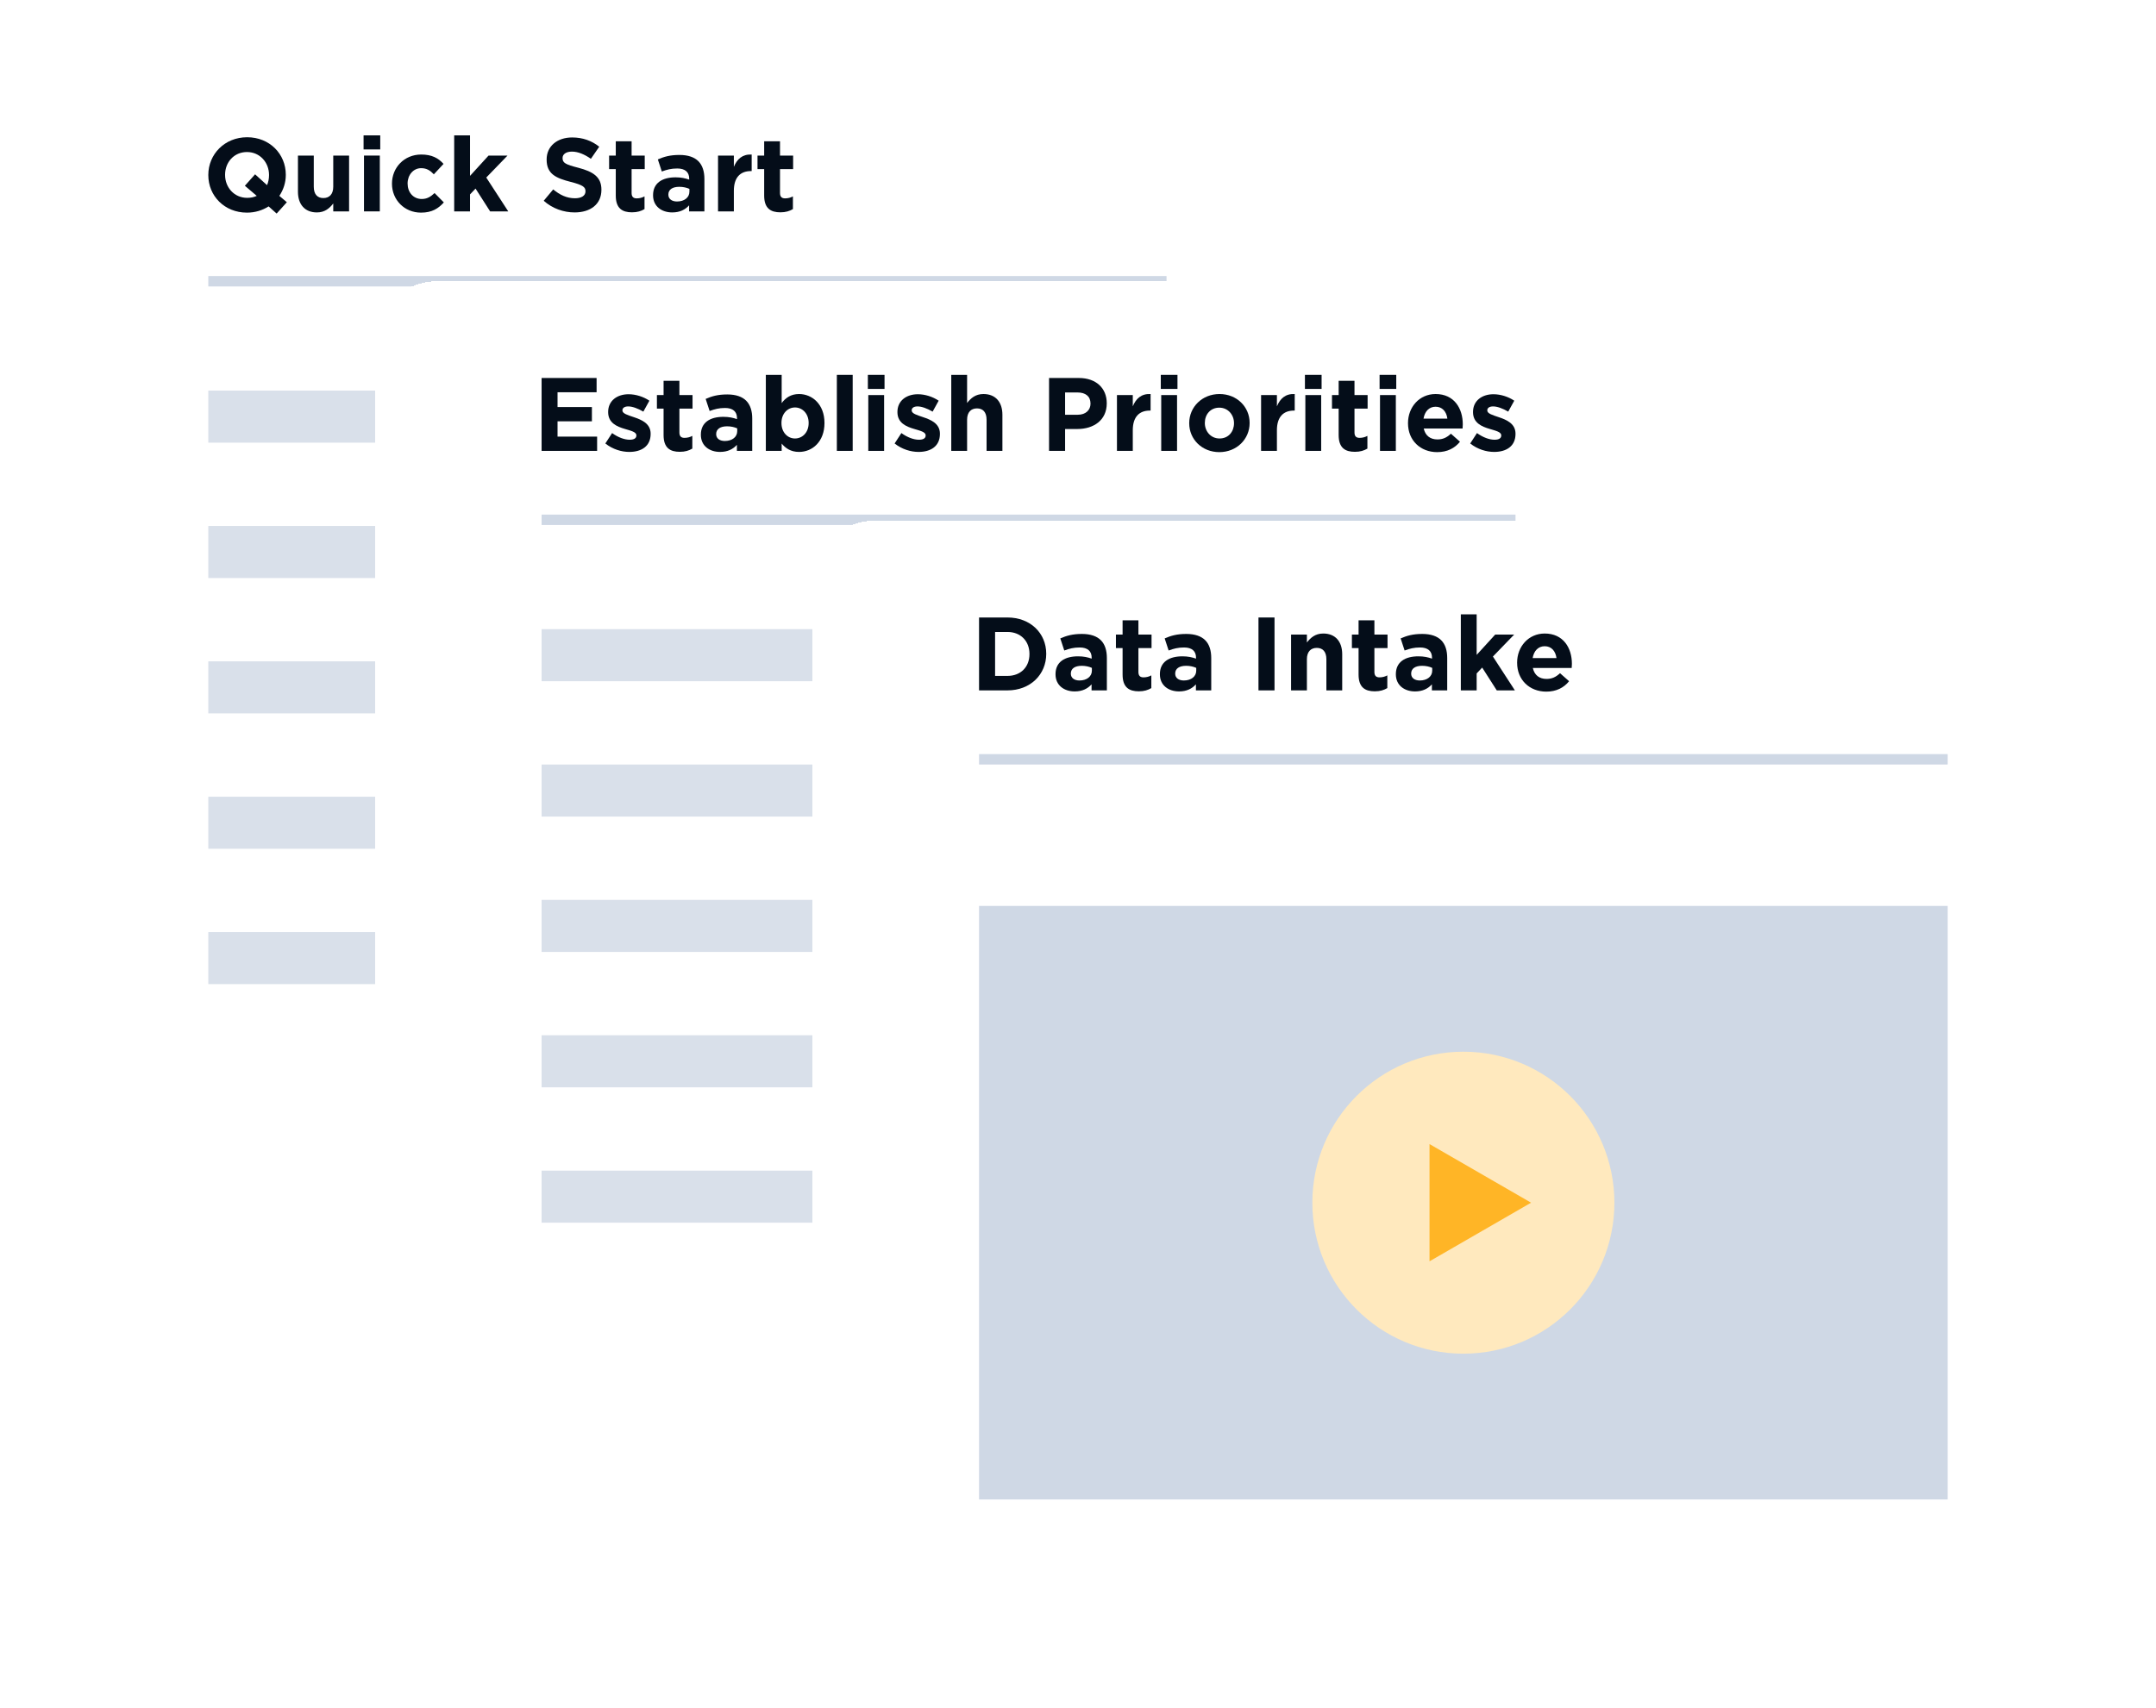 <svg width="207" height="164" viewBox="0 0 207 164" fill="none" xmlns="http://www.w3.org/2000/svg">
<g filter="url(#filter0_d_3793_5287)">
<rect x="4" y="4" width="124" height="106.51" rx="6" fill="white"/>
<path d="M27.54 19.42L26.56 20.51L25.79 19.82C25.2 20.2 24.49 20.42 23.71 20.42C21.55 20.42 20 18.81 20 16.82V16.8C20 14.81 21.57 13.18 23.73 13.18C25.89 13.18 27.44 14.79 27.44 16.78V16.8C27.44 17.54 27.21 18.23 26.82 18.81L27.54 19.42ZM23.73 19C24.07 19 24.38 18.94 24.65 18.81L23.51 17.84L24.49 16.74L25.64 17.78C25.76 17.5 25.83 17.17 25.83 16.82V16.8C25.83 15.6 24.95 14.6 23.71 14.6C22.47 14.6 21.61 15.58 21.61 16.78V16.8C21.61 18 22.49 19 23.73 19Z" fill="#040D19"/>
<path d="M30.426 20.4C29.276 20.4 28.606 19.64 28.606 18.41V14.94H30.126V17.93C30.126 18.65 30.466 19.02 31.046 19.02C31.626 19.02 31.996 18.65 31.996 17.93V14.94H33.516V20.3H31.996V19.54C31.646 19.99 31.196 20.4 30.426 20.4Z" fill="#040D19"/>
<path d="M34.907 14.35V13H36.507V14.35H34.907ZM34.947 20.3V14.94H36.467V20.3H34.947Z" fill="#040D19"/>
<path d="M40.424 20.42C38.814 20.42 37.634 19.18 37.634 17.65V17.63C37.634 16.1 38.804 14.84 40.444 14.84C41.454 14.84 42.084 15.18 42.584 15.74L41.654 16.74C41.314 16.38 40.974 16.15 40.434 16.15C39.674 16.15 39.134 16.82 39.134 17.61V17.63C39.134 18.45 39.664 19.11 40.494 19.11C41.004 19.11 41.354 18.89 41.724 18.54L42.614 19.44C42.094 20.01 41.494 20.42 40.424 20.42Z" fill="#040D19"/>
<path d="M43.607 20.3V13H45.127V16.89L46.907 14.94H48.727L46.687 17.05L48.797 20.3H47.057L45.657 18.11L45.127 18.67V20.3H43.607Z" fill="#040D19"/>
<path d="M55.173 20.4C54.113 20.4 53.043 20.03 52.203 19.28L53.113 18.19C53.743 18.71 54.403 19.04 55.203 19.04C55.833 19.04 56.213 18.79 56.213 18.38V18.36C56.213 17.97 55.973 17.77 54.803 17.47C53.393 17.11 52.483 16.72 52.483 15.33V15.31C52.483 14.04 53.503 13.2 54.933 13.2C55.953 13.2 56.823 13.52 57.533 14.09L56.733 15.25C56.113 14.82 55.503 14.56 54.913 14.56C54.323 14.56 54.013 14.83 54.013 15.17V15.19C54.013 15.65 54.313 15.8 55.523 16.11C56.943 16.48 57.743 16.99 57.743 18.21V18.23C57.743 19.62 56.683 20.4 55.173 20.4Z" fill="#040D19"/>
<path d="M60.681 20.39C59.751 20.39 59.121 20.02 59.121 18.78V16.24H58.481V14.94H59.121V13.57H60.641V14.94H61.901V16.24H60.641V18.53C60.641 18.88 60.791 19.05 61.131 19.05C61.411 19.05 61.661 18.98 61.881 18.86V20.08C61.561 20.27 61.191 20.39 60.681 20.39Z" fill="#040D19"/>
<path d="M64.541 20.4C63.531 20.4 62.701 19.82 62.701 18.76V18.74C62.701 17.57 63.591 17.03 64.861 17.03C65.401 17.03 65.791 17.12 66.171 17.25V17.16C66.171 16.53 65.781 16.18 65.021 16.18C64.441 16.18 64.031 16.29 63.541 16.47L63.161 15.31C63.751 15.05 64.331 14.88 65.241 14.88C66.071 14.88 66.671 15.1 67.051 15.48C67.451 15.88 67.631 16.47 67.631 17.19V20.3H66.161V19.72C65.791 20.13 65.281 20.4 64.541 20.4ZM65.001 19.35C65.711 19.35 66.191 18.96 66.191 18.41V18.14C65.931 18.02 65.591 17.94 65.221 17.94C64.571 17.94 64.171 18.2 64.171 18.68V18.7C64.171 19.11 64.511 19.35 65.001 19.35Z" fill="#040D19"/>
<path d="M68.939 20.3V14.94H70.459V16.02C70.769 15.28 71.269 14.8 72.169 14.84V16.43H72.089C71.079 16.43 70.459 17.04 70.459 18.32V20.3H68.939Z" fill="#040D19"/>
<path d="M74.929 20.39C73.999 20.39 73.369 20.02 73.369 18.78V16.24H72.729V14.94H73.369V13.57H74.889V14.94H76.149V16.24H74.889V18.53C74.889 18.88 75.039 19.05 75.379 19.05C75.659 19.05 75.909 18.98 76.129 18.86V20.08C75.809 20.27 75.439 20.39 74.929 20.39Z" fill="#040D19"/>
<line x1="20" y1="27.01" x2="112" y2="27.01" stroke="#CFD8E5"/>
<rect width="41" height="5" transform="matrix(-1 0 0 1 61 37.51)" fill="#D9E0EA"/>
<rect width="41" height="5" transform="matrix(-1 0 0 1 112 37.51)" fill="#D9E0EA"/>
<rect x="20" y="50.51" width="91" height="5" fill="#D9E0EA"/>
<rect x="20" y="63.51" width="91" height="5" fill="#D9E0EA"/>
<rect x="20" y="76.51" width="91" height="5" fill="#D9E0EA"/>
<rect x="20" y="89.51" width="91" height="5" fill="#D9E0EA"/>
<g filter="url(#filter1_d_3793_5287)">
<rect x="36" y="27" width="125.506" height="106.42" rx="6" fill="white" shape-rendering="crispEdges"/>
<path d="M52 43.3V36.3H57.28V37.67H53.53V39.09H56.83V40.46H53.53V41.93H57.33V43.3H52Z" fill="#040D19"/>
<path d="M60.419 43.4C59.669 43.4 58.829 43.15 58.119 42.59L58.769 41.59C59.349 42.01 59.959 42.23 60.459 42.23C60.899 42.23 61.099 42.07 61.099 41.83V41.81C61.099 41.48 60.579 41.37 59.989 41.19C59.239 40.97 58.389 40.62 58.389 39.58V39.56C58.389 38.47 59.269 37.86 60.349 37.86C61.029 37.86 61.769 38.09 62.349 38.48L61.769 39.53C61.239 39.22 60.709 39.03 60.319 39.03C59.949 39.03 59.759 39.19 59.759 39.4V39.42C59.759 39.72 60.269 39.86 60.849 40.06C61.599 40.31 62.469 40.67 62.469 41.65V41.67C62.469 42.86 61.579 43.4 60.419 43.4Z" fill="#040D19"/>
<path d="M65.271 43.39C64.341 43.39 63.711 43.02 63.711 41.78V39.24H63.071V37.94H63.711V36.57H65.231V37.94H66.491V39.24H65.231V41.53C65.231 41.88 65.381 42.05 65.721 42.05C66.001 42.05 66.251 41.98 66.471 41.86V43.08C66.151 43.27 65.781 43.39 65.271 43.39Z" fill="#040D19"/>
<path d="M69.132 43.4C68.121 43.4 67.291 42.82 67.291 41.76V41.74C67.291 40.57 68.181 40.03 69.451 40.03C69.992 40.03 70.382 40.12 70.761 40.25V40.16C70.761 39.53 70.371 39.18 69.612 39.18C69.031 39.18 68.621 39.29 68.132 39.47L67.751 38.31C68.341 38.05 68.921 37.88 69.832 37.88C70.662 37.88 71.261 38.1 71.641 38.48C72.041 38.88 72.222 39.47 72.222 40.19V43.3H70.751V42.72C70.382 43.13 69.871 43.4 69.132 43.4ZM69.591 42.35C70.302 42.35 70.781 41.96 70.781 41.41V41.14C70.522 41.02 70.181 40.94 69.811 40.94C69.162 40.94 68.761 41.2 68.761 41.68V41.7C68.761 42.11 69.102 42.35 69.591 42.35Z" fill="#040D19"/>
<path d="M76.719 43.4C75.909 43.4 75.409 43.03 75.049 42.6V43.3H73.529V36H75.049V38.71C75.419 38.21 75.93 37.84 76.719 37.84C77.969 37.84 79.159 38.82 79.159 40.61V40.63C79.159 42.42 77.99 43.4 76.719 43.4ZM76.329 42.11C77.04 42.11 77.639 41.53 77.639 40.63V40.61C77.639 39.72 77.04 39.13 76.329 39.13C75.62 39.13 75.029 39.72 75.029 40.61V40.63C75.029 41.52 75.62 42.11 76.329 42.11Z" fill="#040D19"/>
<path d="M80.347 43.3V36H81.868V43.3H80.347Z" fill="#040D19"/>
<path d="M83.325 37.35V36H84.925V37.35H83.325ZM83.365 43.3V37.94H84.885V43.3H83.365Z" fill="#040D19"/>
<path d="M88.193 43.4C87.443 43.4 86.603 43.15 85.893 42.59L86.543 41.59C87.123 42.01 87.733 42.23 88.233 42.23C88.673 42.23 88.873 42.07 88.873 41.83V41.81C88.873 41.48 88.353 41.37 87.763 41.19C87.013 40.97 86.163 40.62 86.163 39.58V39.56C86.163 38.47 87.043 37.86 88.123 37.86C88.803 37.86 89.543 38.09 90.123 38.48L89.543 39.53C89.013 39.22 88.483 39.03 88.093 39.03C87.723 39.03 87.533 39.19 87.533 39.4V39.42C87.533 39.72 88.043 39.86 88.623 40.06C89.373 40.31 90.243 40.67 90.243 41.65V41.67C90.243 42.86 89.353 43.4 88.193 43.4Z" fill="#040D19"/>
<path d="M91.332 43.3V36H92.852V38.7C93.202 38.25 93.652 37.84 94.422 37.84C95.572 37.84 96.242 38.6 96.242 39.83V43.3H94.722V40.31C94.722 39.59 94.382 39.22 93.802 39.22C93.222 39.22 92.852 39.59 92.852 40.31V43.3H91.332Z" fill="#040D19"/>
<path d="M100.721 43.3V36.3H103.581C105.251 36.3 106.261 37.29 106.261 38.72V38.74C106.261 40.36 105.001 41.2 103.431 41.2H102.261V43.3H100.721ZM102.261 39.83H103.481C104.251 39.83 104.701 39.37 104.701 38.77V38.75C104.701 38.06 104.221 37.69 103.451 37.69H102.261V39.83Z" fill="#040D19"/>
<path d="M107.24 43.3V37.94H108.76V39.02C109.07 38.28 109.57 37.8 110.47 37.84V39.43H110.39C109.38 39.43 108.76 40.04 108.76 41.32V43.3H107.24Z" fill="#040D19"/>
<path d="M111.45 37.35V36H113.05V37.35H111.45ZM111.49 43.3V37.94H113.01V43.3H111.49Z" fill="#040D19"/>
<path d="M117.068 43.42C115.408 43.42 114.178 42.19 114.178 40.65V40.63C114.178 39.09 115.418 37.84 117.088 37.84C118.748 37.84 119.978 39.07 119.978 40.61V40.63C119.978 42.17 118.738 43.42 117.068 43.42ZM117.088 42.11C117.958 42.11 118.478 41.44 118.478 40.65V40.63C118.478 39.84 117.908 39.15 117.068 39.15C116.198 39.15 115.678 39.82 115.678 40.61V40.63C115.678 41.42 116.248 42.11 117.088 42.11Z" fill="#040D19"/>
<path d="M121.078 43.3V37.94H122.598V39.02C122.908 38.28 123.408 37.8 124.308 37.84V39.43H124.228C123.218 39.43 122.598 40.04 122.598 41.32V43.3H121.078Z" fill="#040D19"/>
<path d="M125.288 37.35V36H126.888V37.35H125.288ZM125.328 43.3V37.94H126.848V43.3H125.328Z" fill="#040D19"/>
<path d="M130.086 43.39C129.156 43.39 128.526 43.02 128.526 41.78V39.24H127.886V37.94H128.526V36.57H130.046V37.94H131.306V39.24H130.046V41.53C130.046 41.88 130.196 42.05 130.536 42.05C130.816 42.05 131.066 41.98 131.286 41.86V43.08C130.966 43.27 130.596 43.39 130.086 43.39Z" fill="#040D19"/>
<path d="M132.456 37.35V36H134.056V37.35H132.456ZM132.496 43.3V37.94H134.016V43.3H132.496Z" fill="#040D19"/>
<path d="M137.984 43.42C136.374 43.42 135.184 42.29 135.184 40.65V40.63C135.184 39.1 136.274 37.84 137.834 37.84C139.624 37.84 140.444 39.23 140.444 40.75C140.444 40.87 140.434 41.01 140.424 41.15H136.694C136.844 41.84 137.324 42.2 138.004 42.2C138.514 42.2 138.884 42.04 139.304 41.65L140.174 42.42C139.674 43.04 138.954 43.42 137.984 43.42ZM136.674 40.2H138.964C138.874 39.52 138.474 39.06 137.834 39.06C137.204 39.06 136.794 39.51 136.674 40.2Z" fill="#040D19"/>
<path d="M143.456 43.4C142.706 43.4 141.866 43.15 141.156 42.59L141.806 41.59C142.386 42.01 142.996 42.23 143.496 42.23C143.936 42.23 144.136 42.07 144.136 41.83V41.81C144.136 41.48 143.616 41.37 143.026 41.19C142.276 40.97 141.426 40.62 141.426 39.58V39.56C141.426 38.47 142.306 37.86 143.386 37.86C144.066 37.86 144.806 38.09 145.386 38.48L144.806 39.53C144.276 39.22 143.746 39.03 143.356 39.03C142.986 39.03 142.796 39.19 142.796 39.4V39.42C142.796 39.72 143.306 39.86 143.886 40.06C144.636 40.31 145.506 40.67 145.506 41.65V41.67C145.506 42.86 144.616 43.4 143.456 43.4Z" fill="#040D19"/>
<line x1="52" y1="49.92" x2="145.506" y2="49.92" stroke="#CFD8E5"/>
<rect width="41" height="5" transform="matrix(-1 0 0 1 93 60.42)" fill="#D9E0EA"/>
<rect width="41" height="5" transform="matrix(-1 0 0 1 144 60.42)" fill="#D9E0EA"/>
<rect x="52" y="73.42" width="91" height="5" fill="#D9E0EA"/>
<rect x="52" y="86.42" width="91" height="5" fill="#D9E0EA"/>
<rect x="52" y="99.42" width="91" height="5" fill="#D9E0EA"/>
<rect x="52" y="112.42" width="91" height="5" fill="#D9E0EA"/>
</g>
<g filter="url(#filter2_d_3793_5287)">
<rect x="78" y="50" width="125" height="110" rx="6" fill="white" shape-rendering="crispEdges"/>
<path d="M94 66.3V59.3H96.73C98.93 59.3 100.45 60.81 100.45 62.78V62.8C100.45 64.77 98.93 66.3 96.73 66.3H94ZM95.54 64.91H96.73C97.99 64.91 98.84 64.06 98.84 62.82V62.8C98.84 61.56 97.99 60.69 96.73 60.69H95.54V64.91Z" fill="#040D19"/>
<path d="M103.182 66.4C102.172 66.4 101.342 65.82 101.342 64.76V64.74C101.342 63.57 102.232 63.03 103.502 63.03C104.042 63.03 104.432 63.12 104.812 63.25V63.16C104.812 62.53 104.422 62.18 103.662 62.18C103.082 62.18 102.672 62.29 102.182 62.47L101.802 61.31C102.392 61.05 102.972 60.88 103.882 60.88C104.712 60.88 105.312 61.1 105.692 61.48C106.092 61.88 106.272 62.47 106.272 63.19V66.3H104.802V65.72C104.432 66.13 103.922 66.4 103.182 66.4ZM103.642 65.35C104.352 65.35 104.832 64.96 104.832 64.41V64.14C104.572 64.02 104.232 63.94 103.862 63.94C103.212 63.94 102.812 64.2 102.812 64.68V64.7C102.812 65.11 103.152 65.35 103.642 65.35Z" fill="#040D19"/>
<path d="M109.341 66.39C108.411 66.39 107.781 66.02 107.781 64.78V62.24H107.141V60.94H107.781V59.57H109.301V60.94H110.561V62.24H109.301V64.53C109.301 64.88 109.451 65.05 109.791 65.05C110.071 65.05 110.321 64.98 110.541 64.86V66.08C110.221 66.27 109.851 66.39 109.341 66.39Z" fill="#040D19"/>
<path d="M113.202 66.4C112.192 66.4 111.362 65.82 111.362 64.76V64.74C111.362 63.57 112.252 63.03 113.522 63.03C114.062 63.03 114.452 63.12 114.832 63.25V63.16C114.832 62.53 114.442 62.18 113.682 62.18C113.102 62.18 112.692 62.29 112.202 62.47L111.822 61.31C112.412 61.05 112.992 60.88 113.902 60.88C114.732 60.88 115.332 61.1 115.712 61.48C116.112 61.88 116.292 62.47 116.292 63.19V66.3H114.822V65.72C114.452 66.13 113.942 66.4 113.202 66.4ZM113.662 65.35C114.372 65.35 114.852 64.96 114.852 64.41V64.14C114.592 64.02 114.252 63.94 113.882 63.94C113.232 63.94 112.832 64.2 112.832 64.68V64.7C112.832 65.11 113.172 65.35 113.662 65.35Z" fill="#040D19"/>
<path d="M120.828 66.3V59.3H122.368V66.3H120.828Z" fill="#040D19"/>
<path d="M123.957 66.3V60.94H125.477V61.7C125.827 61.25 126.277 60.84 127.047 60.84C128.197 60.84 128.867 61.6 128.867 62.83V66.3H127.347V63.31C127.347 62.59 127.007 62.22 126.427 62.22C125.847 62.22 125.477 62.59 125.477 63.31V66.3H123.957Z" fill="#040D19"/>
<path d="M131.998 66.39C131.068 66.39 130.438 66.02 130.438 64.78V62.24H129.798V60.94H130.438V59.57H131.958V60.94H133.218V62.24H131.958V64.53C131.958 64.88 132.108 65.05 132.448 65.05C132.728 65.05 132.978 64.98 133.198 64.86V66.08C132.878 66.27 132.508 66.39 131.998 66.39Z" fill="#040D19"/>
<path d="M135.858 66.4C134.848 66.4 134.018 65.82 134.018 64.76V64.74C134.018 63.57 134.908 63.03 136.178 63.03C136.718 63.03 137.108 63.12 137.488 63.25V63.16C137.488 62.53 137.098 62.18 136.338 62.18C135.758 62.18 135.348 62.29 134.858 62.47L134.478 61.31C135.068 61.05 135.648 60.88 136.558 60.88C137.388 60.88 137.988 61.1 138.368 61.48C138.768 61.88 138.948 62.47 138.948 63.19V66.3H137.478V65.72C137.108 66.13 136.598 66.4 135.858 66.4ZM136.318 65.35C137.028 65.35 137.508 64.96 137.508 64.41V64.14C137.248 64.02 136.908 63.94 136.538 63.94C135.888 63.94 135.488 64.2 135.488 64.68V64.7C135.488 65.11 135.828 65.35 136.318 65.35Z" fill="#040D19"/>
<path d="M140.256 66.3V59H141.776V62.89L143.556 60.94H145.376L143.336 63.05L145.446 66.3H143.706L142.306 64.11L141.776 64.67V66.3H140.256Z" fill="#040D19"/>
<path d="M148.46 66.42C146.85 66.42 145.66 65.29 145.66 63.65V63.63C145.66 62.1 146.75 60.84 148.31 60.84C150.1 60.84 150.92 62.23 150.92 63.75C150.92 63.87 150.91 64.01 150.9 64.15H147.17C147.32 64.84 147.8 65.2 148.48 65.2C148.99 65.2 149.36 65.04 149.78 64.65L150.65 65.42C150.15 66.04 149.43 66.42 148.46 66.42ZM147.15 63.2H149.44C149.35 62.52 148.95 62.06 148.31 62.06C147.68 62.06 147.27 62.51 147.15 63.2Z" fill="#040D19"/>
<line x1="94" y1="72.92" x2="187" y2="72.92" stroke="#CFD8E5"/>
<rect x="94" y="87" width="93" height="57" fill="#CFD8E5"/>
<circle cx="140.5" cy="115.5" r="14.5" fill="#FFE9BE"/>
<path d="M147 115.5L137.25 121.129L137.25 109.871L147 115.5Z" fill="#FFB526"/>
</g>
</g>
<defs>
<filter id="filter0_d_3793_5287" x="0" y="0" width="207" height="164" filterUnits="userSpaceOnUse" color-interpolation-filters="sRGB">
<feFlood flood-opacity="0" result="BackgroundImageFix"/>
<feColorMatrix in="SourceAlpha" type="matrix" values="0 0 0 0 0 0 0 0 0 0 0 0 0 0 0 0 0 0 127 0" result="hardAlpha"/>
<feOffset/>
<feGaussianBlur stdDeviation="2"/>
<feComposite in2="hardAlpha" operator="out"/>
<feColorMatrix type="matrix" values="0 0 0 0 0 0 0 0 0 0 0 0 0 0 0 0 0 0 0.11 0"/>
<feBlend mode="normal" in2="BackgroundImageFix" result="effect1_dropShadow_3793_5287"/>
<feBlend mode="normal" in="SourceGraphic" in2="effect1_dropShadow_3793_5287" result="shape"/>
</filter>
<filter id="filter1_d_3793_5287" x="32" y="23" width="133.506" height="114.42" filterUnits="userSpaceOnUse" color-interpolation-filters="sRGB">
<feFlood flood-opacity="0" result="BackgroundImageFix"/>
<feColorMatrix in="SourceAlpha" type="matrix" values="0 0 0 0 0 0 0 0 0 0 0 0 0 0 0 0 0 0 127 0" result="hardAlpha"/>
<feOffset/>
<feGaussianBlur stdDeviation="2"/>
<feComposite in2="hardAlpha" operator="out"/>
<feColorMatrix type="matrix" values="0 0 0 0 0 0 0 0 0 0 0 0 0 0 0 0 0 0 0.11 0"/>
<feBlend mode="normal" in2="BackgroundImageFix" result="effect1_dropShadow_3793_5287"/>
<feBlend mode="normal" in="SourceGraphic" in2="effect1_dropShadow_3793_5287" result="shape"/>
</filter>
<filter id="filter2_d_3793_5287" x="74" y="46" width="133" height="118" filterUnits="userSpaceOnUse" color-interpolation-filters="sRGB">
<feFlood flood-opacity="0" result="BackgroundImageFix"/>
<feColorMatrix in="SourceAlpha" type="matrix" values="0 0 0 0 0 0 0 0 0 0 0 0 0 0 0 0 0 0 127 0" result="hardAlpha"/>
<feOffset/>
<feGaussianBlur stdDeviation="2"/>
<feComposite in2="hardAlpha" operator="out"/>
<feColorMatrix type="matrix" values="0 0 0 0 0 0 0 0 0 0 0 0 0 0 0 0 0 0 0.11 0"/>
<feBlend mode="normal" in2="BackgroundImageFix" result="effect1_dropShadow_3793_5287"/>
<feBlend mode="normal" in="SourceGraphic" in2="effect1_dropShadow_3793_5287" result="shape"/>
</filter>
</defs>
</svg>
